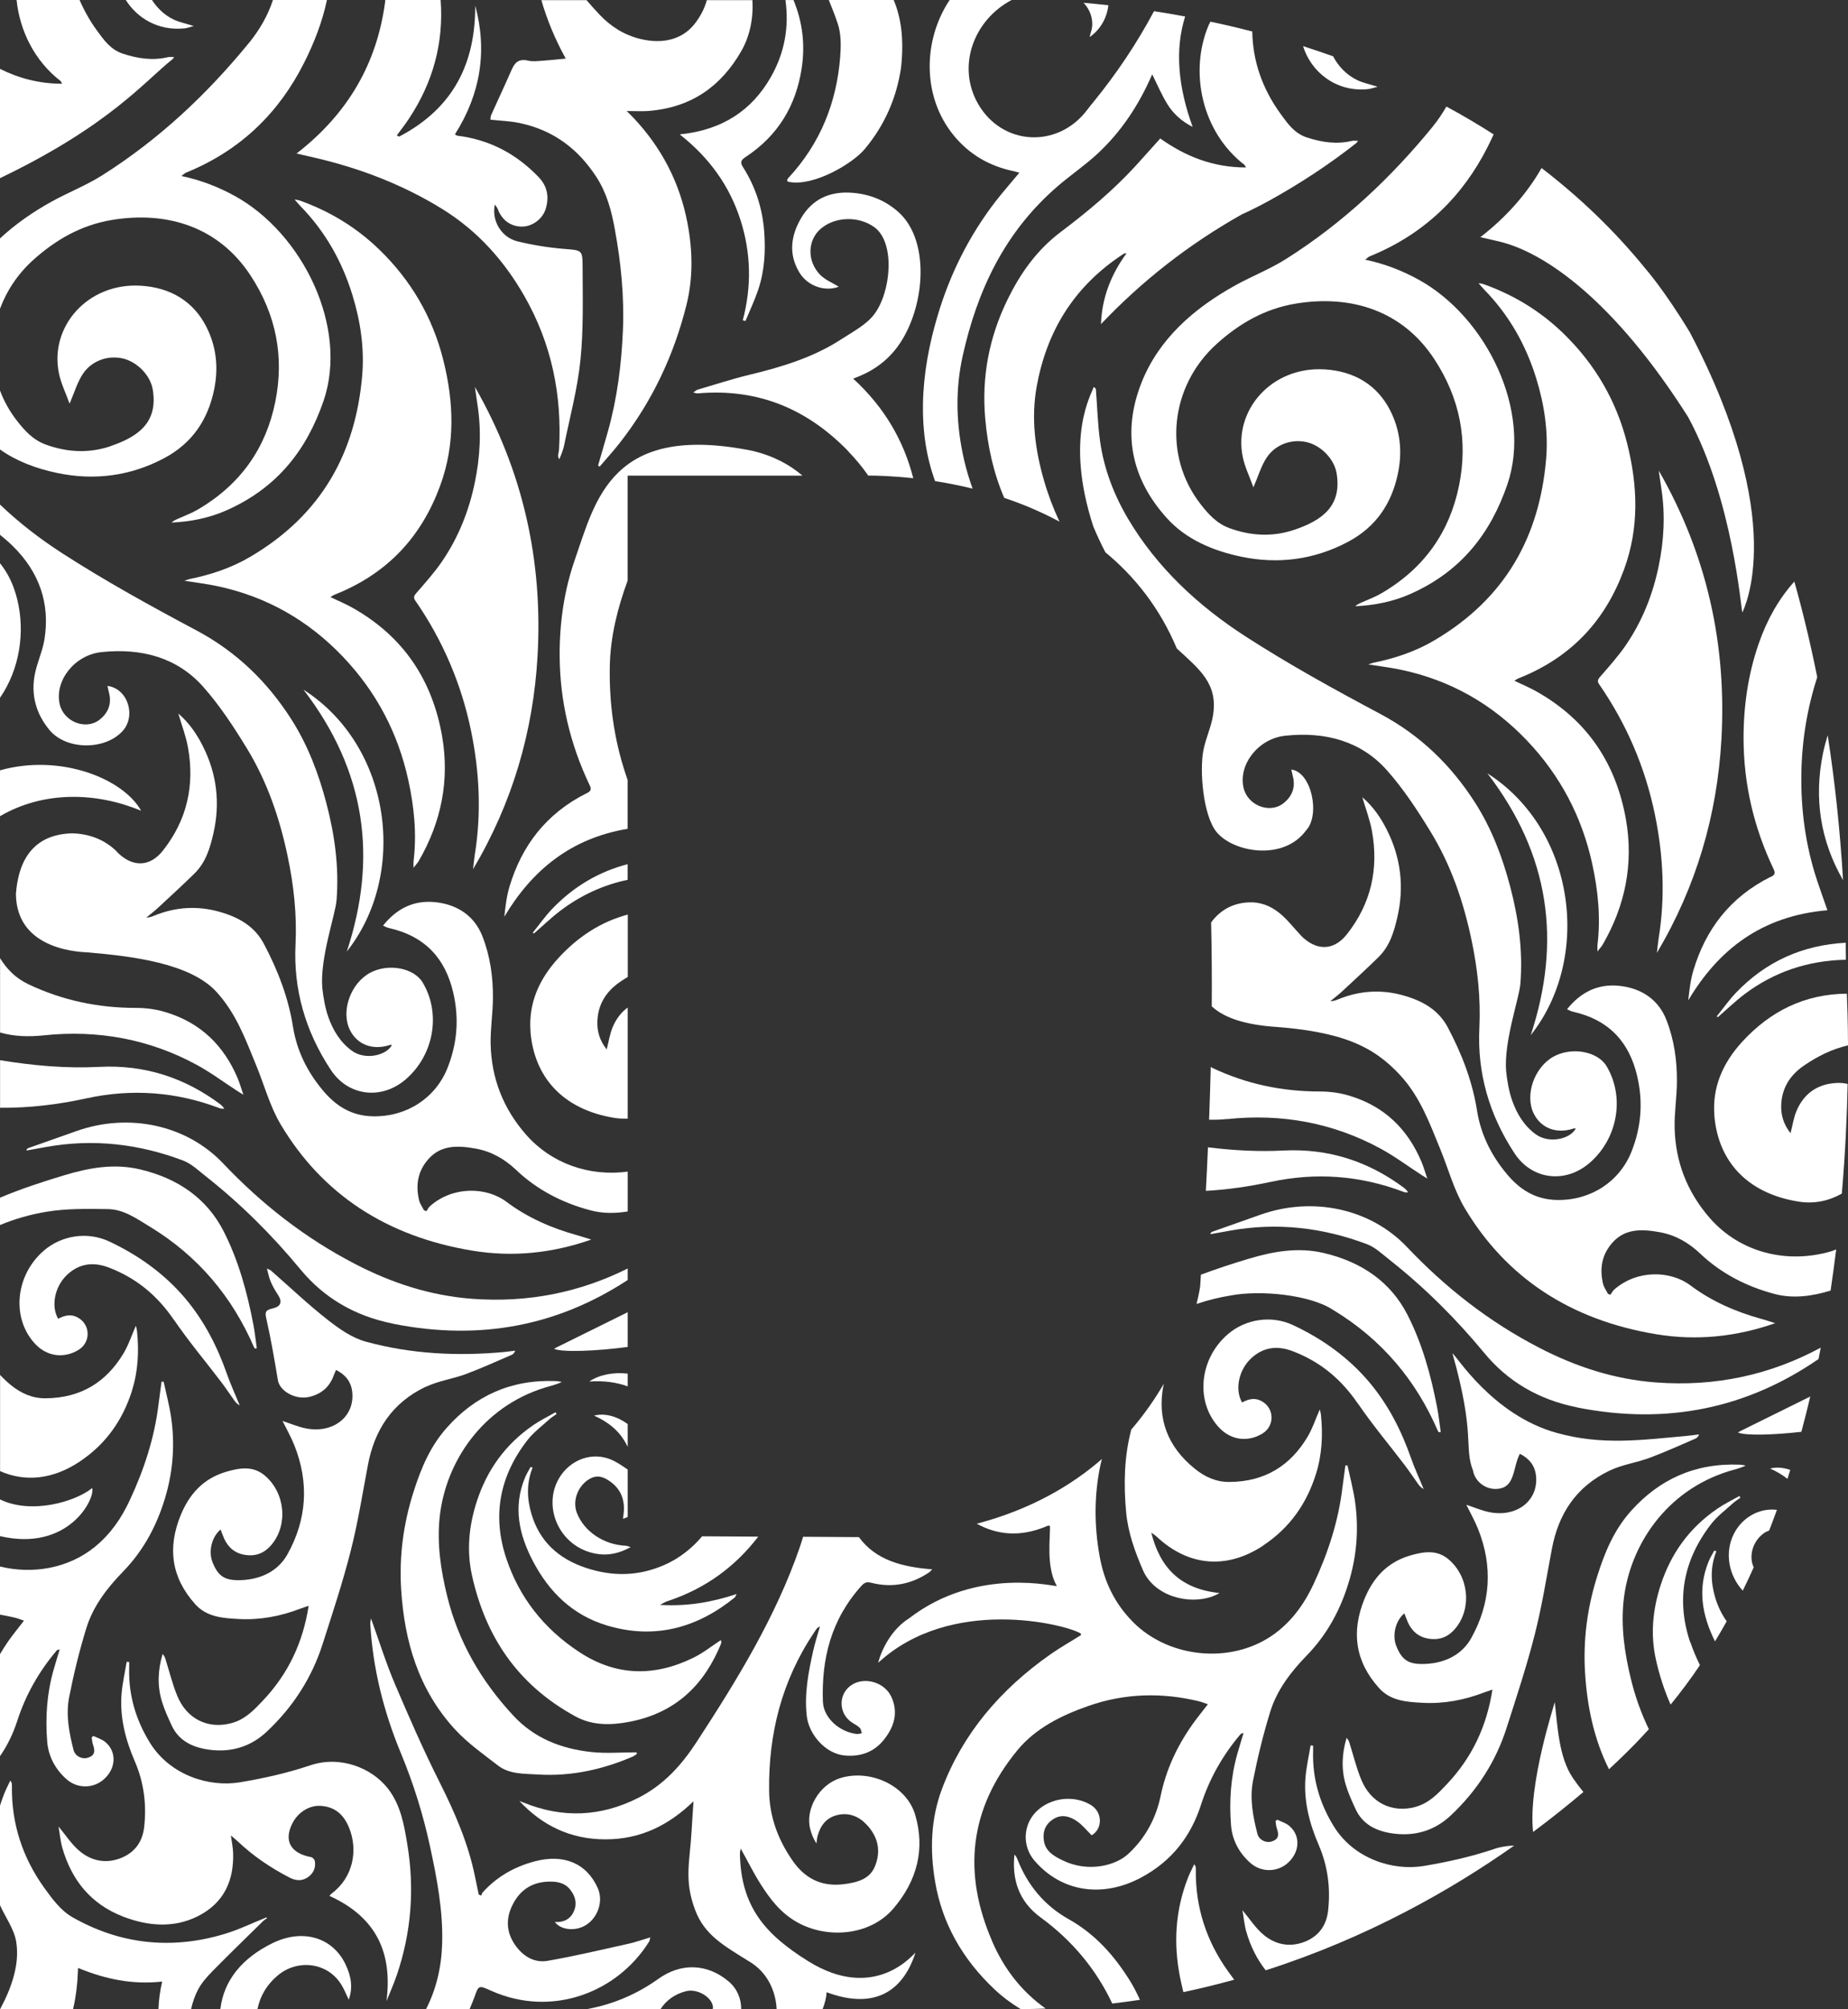 <?xml version="1.0" encoding="UTF-8"?>
<svg xmlns="http://www.w3.org/2000/svg" id="D" viewBox="0 0 257.63 280">
  <rect x="0" y="0" width="257.63" height="280" fill="#333333" stroke="none"/>
  <defs>
    <style>.cls-1{fill:#fff;stroke-width:0px;}</style>
  </defs>
  <path class="cls-1" d="M15.4,62.19c-3,1.01-6.03.86-9.02-.23-1.8-.66-2.95-1.96-4-3.3-1.03-1.32-1.82-2.74-2.38-4.23v8.21c2.28,1.63,5.02,2.66,7.93,3.27,5.24,1.11,10.27.42,14.91-2.03,4.01-2.11,6.14-5.44,7-9.52.64-3.05.35-6.01-1.07-8.81-1.78-3.51-4.95-5.48-9.15-5.73-7.44-.44-12.76,5.76-11.4,12.23.29,1.41.96,2.75,1.48,4.21.69-1.59,1.08-3.01,1.88-4.19,1.25-1.84,3.5-2.58,5.54-2.11,2.04.47,3.86,2.38,4.18,4.36.73,4.47-1.9,6.51-5.91,7.86Z"></path>
  <path class="cls-1" d="M34.68,6.01c-5.79,7.08-12.43,13.36-20.41,18.41-2.19,1.39-4.69,2.37-6.99,3.63-2.71,1.49-5.16,3.21-7.28,5.18v9.8c.93-2.51,2.47-4.84,4.6-6.77,3.12-2.81,6.66-4.89,11.03-5.61,7.75-1.27,14.88,1.01,19.29,7.73,3.6,5.48,4.72,11.37,3.46,17.61-1.29,6.39-4.78,11.54-10.9,15.08-.87.5-1.84.85-2.77,1.27-.28.13-.56.26-.8.49,2.69-.12,5.25-.64,7.66-1.7,7.14-3.16,11.21-8.5,13.53-15.24,3.52-10.26-2.9-23.37-12.37-28.58-2.26-1.24-4.65-2.19-7.44-2.78.3-.22.46-.4.67-.48,7.68-3.13,12.96-8.42,16.41-15.25,1.44-2.84,2.57-5.78,3.21-8.8h-7.53c-.68,2.08-1.79,4.08-3.36,6.01Z"></path>
  <path class="cls-1" d="M25.62,3.97c.42-.04.82-.19,1.39-.34-1.1-.35-2.05-.54-2.87-.94-1.24-.61-2.23-1.57-2.96-2.7h-3.65c1.6,2.55,4.53,4.31,8.08,3.97Z"></path>
  <path class="cls-1" d="M6.58,242.73c.16,1.99,1.08,3.82,2.71,5.25,1.54,1.36,3.82,1.3,5.29-.09,1.62-1.52,1.69-3.81.08-5.12-.45-.37-1.08-.56-1.63-.83-.08.06-.17.12-.25.19.06.35.07.71.19,1.04.36,1.01.16,1.53-.74,1.81-.8.25-1.76-.22-1.98-1.09-.62-2.42-1.09-4.9-.61-7.36.64-3.25,1.43-6.49,2.41-9.66.92-2.96,2.82-5.49,5.06-7.79,3.06-3.14,4.93-6.82,6.06-10.85.97-3.48,1.2-6.99.71-10.53-.24-1.73-.7-3.43-1.07-5.14-.1,0-.19,0-.29.01-.14,1.05-.29,2.09-.42,3.14-.56,4.66-2.01,9.1-4.03,13.42-1.15,2.46-2.64,4.65-4.84,6.45-3.73,3.04-8.74,3.85-13.24,2.74v6.71c.69.12,1.38.26,2.08.42.39.09.76.25,1.27.42-.76.99-1.5,1.89-2.16,2.82-.43.61-.81,1.23-1.19,1.86v14.22c1.03-1.48,1.82-3.11,2.4-4.89,1.15-3.58,2.98-6.85,5.48-9.81.08-.09.18-.16.45-.18-.29.96-.59,1.91-.86,2.87-.93,3.28-1.15,6.63-.88,9.98Z"></path>
  <path class="cls-1" d="M16.33,118.73c-1.61-1.63-3.76-2.53-6.28-2.59-6.11.16-7.56,4.75-7.83,8.46.08,8.06,9.44,8.08,10.1,8.14,5.89.52,14.11,1.44,17.83,5.47,2.79,3.03,4.1,6.7,5.58,10.3,1.13,2.75,1.89,5.67,3.41,8.22,5.77,9.67,14.71,15.59,26.69,17.57,5.61.93,11.14.37,16.59-1.54-.65-.2-1.29-.42-1.94-.6-3.61-.99-6.98-2.49-9.87-4.66-2.77-2.09-7.47-2.23-10.66.6-.21.19-.33.47-.5.7-.12-.04-.23-.08-.35-.13-.23-.47-.56-.91-.68-1.4-.48-2.05-.22-3.98,1.27-5.69,1.79-2.06,4.2-1.94,6.63-1.5,2.23.4,4.07,1.49,5.64,2.98,2.88,2.74,6.43,4.59,10.38,5.63,1.72.45,3.45.43,5.17.15v-5.55c-5.39.71-10.64-1.13-14.18-5.16-3.23-3.69-4.82-7.92-4.93-12.59-.05-2.15.31-4.31.32-6.47.02-2.93-.39-5.84-1.47-8.59-1.06-2.72-3.34-4.39-6.51-4.74-3.08-.34-5.47.92-7.34,3.26.32.14.54.28.79.33,5.2,1.17,7.9,4.37,8.98,8.95.85,3.59.59,7.08-.77,10.53-1.66,4.2-5.67,6.84-10.35,6.77-3.08-.04-5.26-1.48-7.03-3.6-2.21-2.64-3.64-5.55-4.17-8.86-.64-4.05-2.1-7.87-4.06-11.57-1.3-2.46-3.5-3.71-6.18-4.47-3.1-.88-6.14-.68-9.1.53-.33.14-.67.26-1.11.27.54-.45,1.11-.88,1.62-1.35,1.71-1.59,3.44-3.17,5.1-4.8,1.58-1.55,2.16-3.55,2.62-5.54.97-4.19.52-8.28-1.46-12.2-.84-1.67-1.89-3.23-3.42-4.54.48,1.64,1.07,3.17,1.35,4.75.93,5.19-.09,10.04-3.51,14.36-1.84,2.32-4.27,2.33-6.4.17Z"></path>
  <path class="cls-1" d="M115.2,277.64c6.11,2.3,10.49.47,12.42-5.48-.15-.03-5.53,7.05-14.98,1.15-5.92-3.7-9.34-7.52-9.49-14.94,0-.24.07-.47.11-.74.96,1.72,1.8,3.43,2.83,5.04,1.28,2.01,2.71,3.9,4.97,5.19,4.18,2.4,10.21,1.96,13.48-1.86,3.35-3.91,4.45-8.35,3.04-13.09-1.22-4.11-6.35-6.42-10.52-5.07-2.86.93-4.82,4.28-4.11,7.06.18.69.43,1.36.87,2.02.05-.35.07-.7.16-1.04.38-1.38,1.14-2.53,2.75-2.92,1.64-.39,3.02.21,4.07,1.32,1.64,1.73,2.05,3.73,1.16,5.87-.76,1.82-2.61,2.24-4.44,2.46-3.11.36-5.36-.9-7.01-3.27-2.1-3.01-3.26-6.26-3.29-9.83-.08-7.86,1.75-15.27,6.31-22.05.13-.19.25-.38.39-.55.05-.07.16-.1.39-.23-.34,1.2-.69,2.26-.93,3.34-.68,3.01-1.26,6.06-.91,9.13.29,2.58,2.6,5.25,5.26,5.51,2.32.22,4.16-.53,5.49-2.19,1.46-1.82,2.05-3.83,1.03-6.01-.92-1.95-3.54-2.77-5.36-1.73-2.09,1.19-2.09,4.15,0,5.41.34.21.71.4.98.68.18.18.19.49.28.74-.25.04-.52.14-.76.1-2.41-.31-4.59-2.26-4.67-4.51-.21-5.91,1.12-11.44,5.39-16.15.4-.44.72-.57,1.39-.4,2.93.74,5.6.17,8.03-1.46.13-.08.22-.21.43-.42-4.14-.33-7.84-1.24-10.22-4.49l-7.78-.05c-.15.48-.29.97-.46,1.45-3.34,9.7-8.75,18.52-14.43,27.22-2.07,3.16-4.53,5.92-8.11,7.73-5.21,2.63-10.56,2.86-16.01.63-.18-.07-.37-.14-.55-.21,3.16,3.38,7.07,5.35,12.02,5.35,4.93,0,8.84-2,12.26-5.3-.1,1.51-.19,2.78-.26,4.05-.25,4.46-1.09,6.91.5,11.12,1.32,3.49,4.01,4.96,7.48,7.12,2.66,1.55,3.75,4.26,3.87,6.66h6.41c.31-.78.52-1.58.56-2.36Z"></path>
  <path class="cls-1" d="M87.51,187.72v-4.84c-3.3,1.63-6.61,3.26-9.91,4.9-.11.06-.22.12-.36.2,1.11.53,6.06.31,10.27-.26Z"></path>
  <path class="cls-1" d="M73.95,143.73c.49,6.3,4.43,10.89,11.7,12.07.64.1,1.26.12,1.86.1v-15.48c-.91.66-1.6,1.57-2.08,2.69-.41.96-.56,2.02-.85,3.15-1-1.25-1.36-2.59-1.3-3.95.09-2.23,1.12-4.06,3.14-5.45.36-.25.73-.48,1.1-.71v-8.69c-3.74,1-6.95,3.09-9.68,6.07-2.71,2.96-4.18,6.34-3.88,10.21Z"></path>
  <path class="cls-1" d="M78.89,8.16c-1.22.12-2.27.24-3.31.31-.65.04-1.35.13-1.96-.02-1.33-.31-1.87.3-2.29,1.27-.93,2.12-1.91,4.21-2.86,6.32-.09.19-.07.42-.1.64,1.39.15,2.74.19,4.03.46,4.84,1,8.26,3.71,10.74,7.52,1.46,2.25,2.11,4.74,2.57,7.27.86,4.68,1.33,9.39,1.13,14.13-.2,4.73-.79,9.42-2.08,14.03-.45,1.6-.92,3.19-1.38,4.78l.21.17c.96-1.13,1.97-2.23,2.87-3.39,4.52-5.8,7.5-12.21,9.23-19.11.96-3.84.88-7.68.13-11.56-1.06-5.46-3.51-10.3-7.47-14.52-.3-.32-.62-.62-.99-.99,1.08,0,2.03.06,2.97,0,6.12-.46,10.22-3.51,12.99-8.31,1.22-2.11,1.72-4.6,1.58-7.14h-6.36c-.33,1.19-.91,2.32-1.76,3.38-1.68,2.08-4.35,2.77-7.42,2.05-2.33-.55-4.18-1.74-5.74-3.37-.64-.67-1.25-1.36-1.85-2.06h-6.3c.8,2.76,1.92,5.48,3.41,8.16Z"></path>
  <path class="cls-1" d="M0,70.31v4.22c.59.49,1.18.98,1.72,1.51,3.79,3.7,5.27,8.09,4.48,13.06-.26,1.62-1,3.18-1.33,4.8-.58,2.84.1,5.51,2.01,7.82,2.32,2.82,7.69,2.88,10.18.2,1.98-2.13.75-5.98-2.08-6.32.08.36.15.68.23,1,.37,1.48-.11,2.76-1.35,3.72-1.93,1.49-5,.25-5.54-2.19-.73-3.26,2.07-6.83,5.78-7.24,5.63-.61,10.61.76,14.21,4.81,2.32,2.61,4.24,5.55,6.04,8.49,2.91,4.73,4.65,9.88,5.76,15.19.85,4.03,1.29,8.11,1.09,12.24-.31,6.26,1.36,12.09,4.91,17.48,2.41,3.66,7.04,4.26,10.45,1.33,3.93-3.38,4.95-9.17,2.37-13.49-1.23-2.06-4.81-2.72-7.34-1.36-2.71,1.46-4.09,5.34-2.82,7.95,1.01,2.06,3.18,2.89,5.57,2.11.08-.03.19,0,.3,0-.79,1.49-3.76,2.15-5.6.79-1.64-1.2-2.6-2.85-3.24-4.61-.47-1.28-.74-2.91-.87-4.16-.34-4.16,1.83-10.16,1.99-12.22.36-4.57-.25-9.05-1.42-13.5-1.09-4.13-2.58-8.11-4.94-11.78-3.27-5.08-7.5-9.28-13.19-12.31-6.37-3.39-12.71-6.88-18.72-10.76-3.13-2.02-6.03-4.27-8.64-6.76Z"></path>
  <path class="cls-1" d="M34.84,77.63c-2.54,1.49-5.36,2.45-8.31,3.05-.22.04-.42.13-.83.26,1.64.26,3.06.43,4.45.72,7.09,1.47,12.88,4.88,17.61,9.82,4.76,4.98,7.73,10.75,9.15,17.19.83,3.77,1.21,7.56.74,11.4-.02.18,0,.37,0,.87.35-.46.58-.68.73-.95,3.19-5.5,4.32-11.36,3.24-17.47-1.35-7.57-5.22-13.79-12.63-17.9-.91-.5-1.88-.91-2.92-1.4.23-.14.4-.28.6-.35,7.52-2.98,12.15-8.24,14.69-15.17,2.14-5.83,1.91-11.7.42-17.6-1.48-5.85-4.43-11.01-8.98-15.39-3.13-3.01-6.81-5.27-11.06-6.78-.11-.04-.24-.05-.67-.13.37.42.55.66.76.87,3.53,3.6,5.85,7.77,7.28,12.38,1.15,3.71,1.71,7.5,1.38,11.33-.92,10.58-5.54,19.33-15.65,25.25Z"></path>
  <path class="cls-1" d="M8.43,11.29c.07.05.1.15.23.38-3.21,0-6.05-.77-8.66-2.07v15.23c15.25-7.31,20.24-13.57,24.03-16.56.07-.06.12-.14.25-.31-.34,0-.6-.05-.83,0-2.16.52-4.25.2-6.3-.47-1.75-.57-2.68-1.93-3.63-3.23-1.01-1.38-1.8-2.81-2.43-4.27H2.31c.45,4.33,2.52,8.51,6.12,11.29Z"></path>
  <path class="cls-1" d="M41.35,21.4c.98.23,1.76.4,2.53.58,6.38,1.48,12.37,3.8,17.81,7.17,5,3.1,8.67,7.3,11.44,12.16,3.8,6.67,5.22,13.79,4.81,21.25-.01.25-.07.5-.11.74-.03.21-.05.43.15.71.22-.61.51-1.2.64-1.83.81-3.99,1.89-7.97,2.3-12,.44-4.32.31-8.69.3-13.04,0-2.36-.13-2.25-2.67-2.46-2.15-.18-4.31-.53-6.4-1.04-2.26-.55-3.65-2.89-3.16-5.14.21.32.34.46.4.62.55,1.54,1.82,2.47,3.37,2.46,1.44,0,2.87-1.04,3.31-2.45.5-1.63.28-3.14-1.01-4.48-3.02-3.13-6.7-5.17-11.3-5.74-.06,0-.12-.06-.34-.18,3.56-5.61,4.55-11.61,2.83-17.95.03,7.85-2.89,14.23-10.61,18.26-.11-.06-.21-.11-.32-.17.55-.75,1.13-1.49,1.65-2.27,3.42-5.13,4.9-10.67,4.46-16.61h-7.72c-.02.16-.02.33-.05.49-1.15,8.29-5.06,15.29-12.31,20.91Z"></path>
  <path class="cls-1" d="M59.39,193.27c1.72-.82,3.74-1.09,5.56-1.77,2.17-.81,4.27-1.77,6.39-2.68.2-.09.36-.26.49-.58-.51.06-1.03.14-1.54.19-6.54.6-13.02.28-19.31-1.45-1.93-.53-3.72-1.8-5.29-3.03-2.66-2.08-5.1-4.4-7.63-6.62-.22-.19-.41-.4-.85-.52.17.6.28,1.22.52,1.79.27.64.62,1.25,1.01,1.84.64.97.47,1.64-.75,1.92-.98.23-1.07.5-.87,1.39.65,2.85,1.14,5.72,1.62,8.6.25,1.54,2.47,2.79,4.39,2.33,1.75-.41,2.85-1.46,3.4-3,.08-.23.19-.45.32-.75,1.36.68,2.08,1.68,2.24,2.94.46,3.51-2.6,5.97-6.47,5.2-1.11-.22-2.17-.69-3.23-1.03.54,1.09,1.18,2.22,1.65,3.4,2.06,5.18,1.76,10.3-.97,15.19-1.25,2.24-3.56,3.47-6.41,3.59-2.3.1-3.24-.51-4.03-2.49-.6-1.5-.12-3.53,1.12-4.56.18.45.32.87.51,1.29.56,1.2,1.49,2.04,2.94,2.25,1.55.23,2.74-.31,3.68-1.45,2.31-2.8,1.86-7.23-.97-9.62-1.63-1.38-3.49-1.06-5.28-.55-3.36.96-5.29,3.24-6.47,6.15-1.79,4.46-1.32,8.57,2.05,12.33,1.62,1.81,3.85,1.95,6.09,2.07,2.98.16,5.84-.39,8.59-1.45.31-.12.63-.21,1.14-.39-.79,5.09-2.82,9.45-6.38,13.21-1.24,1.31-2.47,2.64-4.41,3.15-3.26.86-6.22-.59-7.54-3.84-.68-1.66-1.1-3.41-1.64-5.12-.08-.24-.19-.47-.39-.68-.66,2.2-.76,4.4-.11,6.57.35,1.17.87,2.3,1.39,3.42.97,2.08,2.88,3.04,5.24,3.35,3.13.41,5.82-.47,8-2.52,3.71-3.48,6.31-7.58,7.79-12.22,1.38-4.31,2.81-8.62,3.92-13,1.01-3.95,1.64-7.99,2.4-11.99.9-4.72,3.27-8.59,8.07-10.87Z"></path>
  <path class="cls-1" d="M26.64,280c.21-.91.5-1.82.96-2.69.49-.94,1.25-1.8,2.02-2.59,2.32-2.36,4.71-4.67,7.07-6.99.16-.16.37-.27.56-.41l-.15-.08c-1.91.77-3.77,1.68-5.75,2.28-7.47,2.26-14.65,1.45-21.27-2.33-1.61-.92-2.82-2.57-3.9-4.07-3.07-4.27-4.58-9-4.52-14.12,0-.16,0-.31-.02-.47,0-.06-.06-.11-.2-.38-.33.7-.62,1.25-.85,1.83-.22.56-.42,1.13-.6,1.7v13.82c.75,1.69,1.96,3.31,2.26,5.07.53,3.1-.6,6.41-2.23,9.44h10.17c.38-1.65.6-3.34.66-5.07,0-.15.02-.3.04-.67,3.74,1.55,7.55,2.36,11.72,1.9-.31,1.31-.47,2.59-.52,3.84h4.53Z"></path>
  <path class="cls-1" d="M35.9,279.98c.38-1.83,1.31-3.41,2.84-4.68,2.78-2.31,6.86-1.78,8.77,1.18.43.66.71,1.4,1.11,2.21.63-1.75.29-3.36-.44-4.9-1.79-3.77-5.95-5.05-10.2-2.97-4.15,2.04-6.76,5.09-7.26,9.17h5.16s0-.02,0-.02Z"></path>
  <path class="cls-1" d="M65.47,280c.23-.55.47-1.09.67-1.66.59-1.65.56-1.69,2.31-.9,8.5,3.81,17.64.24,22.05-6.85.08-.12.08-.28.15-.58-1.1.33-2.05.67-3.03.89-3.76.83-7.5,1.73-11.29,2.38-1.78.31-3.28-.58-4.32-1.94-1.46-1.9-1.56-3.94-.5-5.97.93-1.8,2.47-3.01,4.8-3.12,1.21-.06,2.36.09,3.15,1.07.74.92,1.02,1.92.57,3-.45,1.08-1.35,1.62-2.67,1.55.74,1.04,2.57,1.3,3.99.61,1.91-.93,2.84-3.41,1.99-5.32-1.54-3.48-4.75-4.82-8.81-3.74-2.91.77-5.32,2.2-7.24,4.32-.11.12-.13.3-.19.45-.12-.05-.24-.1-.36-.15-.17-.83-.35-1.67-.52-2.5-.93-4.58-2.78-8.86-4.9-13.08-2.27-4.51-4.29-9.12-6.26-13.75-1.25-2.93-2.19-5.97-3.34-9.15-.05.36-.11.57-.1.77.36,6.2,1.85,12.18,4.26,17.99,1.75,4.22,3.1,8.54,4.06,12.97.97,4.49,1.84,9.02,1.7,13.6-.1,3.33-.84,6.39-2.25,9.13h6.1Z"></path>
  <path class="cls-1" d="M54.03,249.21c-2.23-2.82-6.59-4.59-10.8-3.17-3.15,1.06-6.48,1.81-9.8,2.36-4.35.72-9.75-1.03-12.52-5.5-2.03-3.28-3.01-6.76-2.9-10.5,0-.26,0-.52,0-.77-.12,0-.23-.02-.35-.03-.25,1.52-.6,3.03-.72,4.56-.24,3.24.56,6.33,1.86,9.33,1.27,2.94,1.65,6.02,1.3,9.14-.22,1.98-1.25,3.59-3.39,4.38-2.08.77-4.03.29-5.58-1-1.15-.95-1.96-2.24-2.97-3.45.18,1,.26,2.07.56,3.08,1.27,4.3,3.85,7.71,8.48,9.49,3.39,1.3,6.98,1.62,10.32-.04,3.79-1.88,5.1-5.1,4.98-8.87-.02-.71-.18-1.41-.31-2.41.44.38.74.62,1.01.87,2.09,1.98,4.49,3.61,7.11,4.97.84.44,1.69.57,2.53.03.87-.56,1.2-1.36,1.05-2.3-.03-.21-.3-.51-.51-.55-2.86-.54-3.84-2.26-2.64-4.67.77-1.56,2.34-2.56,3.93-2.48,2.12.12,3.29,1.34,3.97,2.99,1.33,3.2.58,7.02-2.42,9.24-.1.07-.17.18-.29.32,6.76,3.07,8.77,8.18,7.95,14.67.48-1.21,1.02-2.41,1.44-3.64,2.04-5.99,2.49-12.11,1.45-18.29-.45-2.71-.91-5.44-2.75-7.78Z"></path>
  <path class="cls-1" d="M81.8,110.54c-5.73,2.87-9.07,7.39-10.76,12.99-.41,1.35-.57,2.75-.73,4.23,3.85-6.47,9.27-10.93,17.19-12.25v-6.79c-.12-.35-.23-.67-.3-.89-1.61-4.87-2.28-9.85-2.19-14.92.07-4.1,1.06-8.1,2.49-12v-14.62h24.37c-1.78-1.52-3.98-2.74-6.99-3.46-19.65-3.97-21.86,6.91-24.73,15.14-1.51,4.33-2.14,8.8-2.13,13.33.02,6.31,1.43,12.36,4.19,18.15.29.6.13.82-.41,1.1Z"></path>
  <path class="cls-1" d="M0,107.36v6.39c6.17-3.59,13.54-3.33,19.68-.75-2.56-4.57-11.37-7.98-19.68-5.64Z"></path>
  <path class="cls-1" d="M30.57,154.43c.18.07.37.13.71.07-.17-.19-.32-.4-.52-.56-4.91-3.68-10.49-5.58-16.93-5.25-4.65.24-9.25-.18-13.82-.93v6.63c4.07.04,8.09-.45,12.07-1.32,6.29-1.37,12.49-.91,18.49,1.36Z"></path>
  <path class="cls-1" d="M105.69,214.16l-7.8-.05c-1.44,1.7-3.22,3.09-5.21,3.97-3.59,1.59-7.2,1.68-10.94.45-4.01-1.32-6.55-3.82-7.65-7.53-.64-2.15-.7-4.31.16-6.46-.09-.03-.19-.06-.28-.09-.26.49-.57.97-.78,1.49-1.68,4.06-.85,7.94,1.14,11.7,2.18,4.13,5.39,7.43,10.28,8.9,6.73,2.02,12.64.29,17.81-3.89.09-.07.12-.21.27-.49-3.45,1.14-6.84,1.74-10.68,1.51.51-.26.74-.42,1-.5,5.5-1.81,9.58-4.96,12.7-9.01Z"></path>
  <path class="cls-1" d="M61.63,78.24c-1.07,1.56-2.36,3-3.62,4.45-.34.4-.38.63-.09,1.05,3.85,5.57,6.4,11.62,7.74,18.07,1.19,5.76,1.47,11.56.52,17.39-.1.64-.15,1.29-.23,1.94,5.51-9.28,8.39-19.23,8.99-29.7.75-13.17-1.97-25.72-8.73-37.51.12.83.23,1.67.36,2.5.56,3.63.37,7.24-.38,10.84-.81,3.91-2.26,7.6-4.57,10.98Z"></path>
  <path class="cls-1" d="M35.54,187.95l.26-.04c-.16-1.1-.27-2.22-.48-3.31-.86-4.48-2.05-8.89-4.15-13.01-2.31-4.52-6.31-7.35-11.63-8.61-3.58-.85-7.02-.25-10.47.78-3.09.93-6.13,1.92-9.07,3.16v3.81c2.05-.85,4.23-1.48,6.56-1.86,2.76-.45,5.64-.4,8.46-.36,2.23.03,4,1.32,5.77,2.39,6.89,4.16,11.6,9.9,14.61,16.84.03.08.1.15.15.22Z"></path>
  <path class="cls-1" d="M0,78.5v18.75c2.75-3.98,3.52-9.17,2.41-13.69-.52-2.12-1.34-3.74-2.41-5.06Z"></path>
  <path class="cls-1" d="M118.28,62.93c1.03,1.07,1.95,2.18,2.76,3.35,1.01,0,3.28.04,6.28.37-1.34-5.26-4.04-9.91-8.38-13.88,2.52-.91,4.43-2.23,5.91-4.09,4.04-5.07,5.1-15.05.31-19.21-1.73-1.5-3.78-2.37-6.18-2.59-3.3-.3-5.74.89-7.28,3.49-1.46,2.47-1.8,5.07-.25,7.62,1.17,1.93,3.62,2.69,5.48,1.97-.85-.53-1.95-.97-2.65-1.72-1.78-1.89-1.68-4.69.03-6.26,1.95-1.79,5.34-1.95,7.59-.31,2.95,2.15,2.33,9.08-.06,12.18-1.1,1.43-2.97,2.4-4.6,3.46-3.85,2.5-8.26,3.84-12.79,4.93-2.43.59-4.8,1.37-7.2,2.07-.17.05-.31.2-.6.39.3.07.45.14.59.13,8.64-.77,15.49,2.34,21.05,8.09Z"></path>
  <path class="cls-1" d="M63.46,241.05c1.72,1.88,3.91,3.42,5.98,5.02,1.58,1.22,3.63,1.12,5.54,1.24,4.66.29,9.05-.7,13.24-2.5.21-.09.38-.24.57-.37-.02-.07-.04-.15-.05-.22-2.09,0-4.21.18-6.28-.04-4.3-.46-8.02-1.96-10.93-5.11-4.53-4.89-7.65-10.36-9.18-16.58-.91-3.69-1.46-7.4-1.04-11.18.84-7.49,5.84-15.19,14.65-17.92.77-.24,1.58-.4,2.37-.79-.28-.04-.57-.11-.85-.12-6.29-.25-11.24,2.09-15.14,6.44-2.38,2.65-3.67,5.79-4.69,9.01-1.42,4.45-2.02,9.01-1.72,13.65.46,7.14,2.38,13.87,7.53,19.48Z"></path>
  <path class="cls-1" d="M18.38,193.86c.88-2.75,1.01-5.54.72-8.37-.02-.21-.09-.41-.16-.72-.6,1.37-1.03,2.7-1.74,3.88-2.34,3.87-5.81,6.2-10.87,6.23-1.89.01-3.44-.74-4.77-1.81-.58-.46-1.08-.95-1.55-1.45v13.41c3.52,1.55,7.37,1.15,11.07-1.31,3.73-2.48,6.03-5.85,7.31-9.86Z"></path>
  <path class="cls-1" d="M12.85,207.39c-2.37,1.92-8.5,3.71-12.85,1.58v5.12c9.53,2.22,13.3-5.19,12.85-6.7Z"></path>
  <path class="cls-1" d="M100.52,229.02c.03-.09.04-.19.03-.28,0-.06-.05-.11-.07-.15-1.25.81-2.42,1.76-3.76,2.42-5.47,2.7-10.82,2.62-15.97-.77-5.02-3.3-8.37-7.68-10.16-13.02-1.98-5.91-.99-11.45,2.94-16.51.82-1.06,1.97-1.92,2.99-2.85.33-.3.72-.54,1.08-.8-.05-.08-.11-.15-.16-.23-1.03.58-2.11,1.11-3.07,1.77-3.97,2.71-6.49,6.33-7.89,10.62-1.12,3.43-1.45,6.92-.67,10.4,1.85,8.29,6.2,15.12,14.42,19.6,2.37,1.29,4.94,1.23,7.45.76,6.71-1.27,10.6-5.37,12.87-10.97Z"></path>
  <path class="cls-1" d="M54.8,184.49c12.3,2.45,23.12.18,32.71-6.1v-1.6c-6.65,3.32-13.88,4.81-21.72,4.22-5.81-.44-11.16-2.2-16.21-4.81-7.11-3.67-13.16-8.45-18.48-14.06-5.11-5.39-13.18-7.09-20.48-4.49-2.21.79-4.43,1.56-6.65,2.35-.12.04-.23.11-.29.35.91-.16,1.82-.33,2.72-.49,6.58-1.19,12.95-.44,19.09,1.87,1.2.45,2.18,1.41,3.2,2.21,4.92,3.88,9.27,8.23,13.18,12.96,3.26,3.95,7.55,6.51,12.93,7.58Z"></path>
  <path class="cls-1" d="M33.94,152.61c-.33-.95-.52-1.65-.8-2.32-1.89-4.47-5.09-7.79-10.23-9.28-1.26-.37-2.64-.54-3.97-.54-5.29,0-10.26-1.06-14.95-3.28-1.81-.85-3.05-2.14-3.98-3.65v10.36c1.95.55,3.94.62,6.04.4,7.62-.81,14.8.53,21.4,4.12,2,1.09,3.82,2.46,5.73,3.69.16.1.33.2.77.48Z"></path>
  <path class="cls-1" d="M101.59,276.16c-3.02-2.55-6.69-2.61-9.82-.36-2.97,2.12-6.29,3.54-9.91,4.2h10.23c.74-1.16,1.96-2.1,3.59-2.5,1.52-.37,3.61.82,3.72,2.25,0,.08-.02.17-.04.25h3.97c.01-1.41-.55-2.83-1.74-3.84Z"></path>
  <path class="cls-1" d="M117.13,7.95c-.5,6.34-2.75,12.03-7.22,16.85-.08.08-.43.52.18.57,3.45.6,8.81-2.61,10.45-4.58,2.8-3.34,4.47-7.18,5.08-11.4.44-4.07-.04-7.02-1.03-9.39h-9.05c.45,1.08.88,2.18,1.25,3.3.49,1.46.46,3.12.34,4.66Z"></path>
  <path class="cls-1" d="M74.27,129.99c.06.04.12.07.17.11,1.23-1.07,2.4-2.2,3.7-3.19,2.85-2.15,5.97-3.58,9.36-4.29v-2.18c-3.96,1.03-7.49,3.07-10.51,6.22-1,1.04-1.82,2.22-2.72,3.33Z"></path>
  <path class="cls-1" d="M24.26,183.95c2.01,2.95,4.34,5.72,6.51,8.57.67.87,1.27,1.79,1.91,2.68.18.25.38.49.74.66-.59-1.44-1.25-2.85-1.76-4.31-1.35-3.84-3.16-7.44-5.89-10.66-2.86-3.36-6.42-5.93-10.55-7.87-3.01-1.41-6.62-.87-9.11,1.28-4.01,3.46-4.55,9.48-1.17,13.04,1.64,1.73,4.02,2.03,6.04.77,1.65-1.03,1.65-3.38,0-4.41-.95-.6-1.88-.44-2.87.1-1.03-1.77-.48-4.46,1.18-6.07,1.68-1.62,3.66-1.93,5.92-1.06,3.93,1.51,6.8,4,9.04,7.29Z"></path>
  <path class="cls-1" d="M103.24,30.68c1.47,4.63,1.55,9.27.31,13.96.13.03.25.06.38.09.6-1.46,1.28-2.89,1.78-4.37.89-2.67,1.04-5.41.82-8.18-.25-3.17-1.21-6.15-2.95-8.89-.43-.68-.29-.97.37-1.41,4.58-3.02,6.99-7.2,7.79-12.22.54-3.38.15-6.59-1.12-9.65h-1.12c.51,3.69-.07,7.29-2.05,10.75-2.6,4.56-6.69,7.37-12.69,7.97,4.24,3.34,6.99,7.29,8.48,11.96Z"></path>
  <path class="cls-1" d="M82.81,197.29c1.84.82,3.25,1.92,4.19,3.43.19.3.35.61.51.92v-3.17c-1.46-1.06-3.18-1.58-4.7-1.17Z"></path>
  <path class="cls-1" d="M83.02,216.53c1.69.32,3.24,0,4.9-.91-.38-.11-.51-.18-.66-.19-3.06-.13-5.81-1.96-6.83-4.56-.62-1.58.02-3.53,1.47-4.57.86-.61,1.71-.7,2.67-.14,1.78,1.03,2.49,2.52,2.41,4.38-.02.37-.09.74-.13,1.13.23-.06.45-.15.66-.26v-6.6c-.87-.59-1.73-1.2-2.7-1.53-2.79-.94-5.76.47-7.09,3.14-1.98,3.97.44,9.2,5.3,10.11Z"></path>
  <path class="cls-1" d="M42.31,96.12c8.72,11.36,10.34,23.45,6.04,36.49,8.48-10.67,6.35-28.55-6.04-36.49Z"></path>
  <path class="cls-1" d="M82.15,192.54c2.01-.14,3.78.1,5.36.68v-1.78c-2.04-.23-4.01.17-5.36,1.1Z"></path>
  <path class="cls-1" d="M190.66,12.43c.42-.04.82-.19,1.39-.34-1.1-.35-2.05-.54-2.87-.94-1.46-.71-2.6-1.9-3.33-3.3-1.41-.5-2.81-.98-4.19-1.42,1.1,3.58,4.57,6.42,9,6Z"></path>
  <path class="cls-1" d="M199.72,17.67c-5.79,7.08-12.43,13.36-20.41,18.41-2.19,1.39-4.69,2.37-6.99,3.63-5.94,3.27-10.76,7.56-13.16,13.56-2.72,6.83-1.59,13.32,3.54,18.97,2.61,2.88,6.28,4.49,10.27,5.33,5.24,1.11,10.27.42,14.91-2.03,4.01-2.11,6.14-5.44,7-9.52.64-3.05.35-6.01-1.07-8.81-1.78-3.51-4.95-5.48-9.15-5.73-7.44-.44-12.76,5.76-11.4,12.23.29,1.41.96,2.75,1.48,4.21.69-1.59,1.08-3.01,1.88-4.19,1.25-1.84,3.5-2.58,5.54-2.11,2.04.47,3.86,2.38,4.18,4.36.73,4.47-1.9,6.51-5.91,7.86-3,1.01-6.03.86-9.02-.23-1.8-.66-2.95-1.96-4-3.3-5.34-6.82-4.32-16.5,2.22-22.39,3.12-2.81,6.66-4.89,11.03-5.61,7.75-1.27,14.88,1.01,19.29,7.73,3.6,5.48,4.72,11.37,3.46,17.61-1.29,6.39-4.78,11.54-10.9,15.08-.87.5-1.84.85-2.77,1.27-.28.13-.56.26-.8.49,2.69-.12,5.25-.64,7.66-1.7,7.14-3.16,11.21-8.5,13.53-15.24,3.52-10.26-2.9-23.37-12.37-28.58-2.26-1.24-4.65-2.19-7.44-2.78.3-.22.46-.4.67-.48,7.68-3.13,12.96-8.42,16.41-15.25.29-.57.56-1.15.83-1.73-2.18-1.39-4.37-2.69-6.59-3.88-.55.96-1.17,1.9-1.93,2.82Z"></path>
  <path class="cls-1" d="M138.34,270.6c-4.13-9.48-3.29-18.46,3.53-26.71,2.48-3,6.06-4.81,9.88-6.14,5.04-1.76,10.18-1.9,15.37-.65.39.09.76.25,1.27.42-.76.99-1.5,1.89-2.16,2.82-2.16,3.06-3.67,6.33-4.42,9.93-.63,3.06-2.08,5.85-4.51,8.1-1.77,1.65-5.59,2.62-9.09.94-1.28-.61-2.46-1.29-2.68-2.76-.19-1.26.18-2.31,1.34-3.04,1.15-.72,2.31-.35,3.27.31.77.53,1.36,1.29,2.05,1.96,1.54-.88,1.54-3.2-.08-4.2-2.33-1.44-5.58-1.08-7.57.83-1.93,1.85-2.07,4.87-.33,6.9,3.75,4.37,9.47,5.26,14.9,2.35,4.34-2.33,6.93-5.82,8.32-10.12,1.15-3.58,2.98-6.85,5.48-9.81.08-.09.18-.16.45-.18-.29.96-.59,1.91-.86,2.87-.93,3.28-1.15,6.63-.88,9.98.16,1.99,1.08,3.82,2.71,5.25,1.54,1.36,3.82,1.3,5.29-.09,1.62-1.52,1.69-3.81.08-5.12-.45-.37-1.08-.56-1.63-.83-.08.06-.17.12-.25.19.06.35.07.71.19,1.04.36,1.01.16,1.53-.74,1.81-.8.25-1.76-.22-1.98-1.09-.62-2.42-1.09-4.9-.61-7.36.64-3.25,1.43-6.49,2.41-9.66.92-2.96,2.82-5.49,5.06-7.79,3.06-3.14,4.93-6.82,6.06-10.85.97-3.48,1.2-6.99.71-10.53-.24-1.73-.7-3.43-1.07-5.14-.1,0-.19,0-.29.01-.14,1.05-.29,2.09-.42,3.14-.56,4.66-2.01,9.1-4.03,13.42-1.15,2.46-2.64,4.65-4.84,6.45-5.95,4.86-15.19,4.01-20.33-1.2-2.59-2.62-4.02-5.69-4.64-9.15-.77-4.29-.78-8.56.13-12.81.05-.25.13-.5.19-.75-4.34,3.78-10.03,7.06-17.45,9.02,2.93,1.61,6.08,1.82,9.47.46.16-.06.31-.14.47-.19.06-.02.13.02.26.03.09,1.38-.6,5.7.96,8.37.15.25-10.98-2.88-20.56,4.49-3.18,1.98-4.29,5.83-4.33,6.21,10.13-9.34,26.04-5.38,28.21-4.08.02.07.04.15.07.22-1.43.9-2.92,1.74-4.29,2.7-7.03,4.93-12.24,11.11-15.11,18.75-1.57,4.18-1.7,8.53-.96,12.91.98,5.82,3.81,10.81,8.28,15.02,1.13,1.06,2.36,1.98,3.66,2.76,1.17,0,2.32-.04,3.47-.08-3.44-2.44-5.83-5.63-7.44-9.33Z"></path>
  <path class="cls-1" d="M181.38,130.39c-1.61-1.63-3.31-4.47-6.76-4.63-2.71-.06-4.56,1.14-5.78,2.8.08,3.4.12,7.3.09,11.69,1.45,1.35,3.91,2.42,8.2,2.81,10.02.68,14.36,2.77,18.08,6.8,2.79,3.03,4.1,6.7,5.58,10.3,1.13,2.75,1.89,5.67,3.41,8.22,5.77,9.67,14.71,15.59,26.69,17.57,5.61.93,11.14.37,16.59-1.54-.65-.2-1.29-.42-1.94-.6-3.61-.99-6.98-2.49-9.87-4.66-2.77-2.09-7.47-2.23-10.66.6-.21.19-.33.47-.5.7-.12-.04-.23-.08-.35-.13-.23-.47-.56-.91-.68-1.4-.48-2.05-.22-3.98,1.27-5.69,1.79-2.06,4.2-1.94,6.63-1.5,2.23.4,4.07,1.49,5.64,2.98,2.88,2.74,6.43,4.59,10.38,5.63,2.61.69,5.26.3,7.8-.47.29-1.94.55-3.86.78-5.74-.22.08-.43.18-.65.25-6.31,1.86-12.8.12-16.94-4.59-3.23-3.69-4.82-7.92-4.93-12.59-.05-2.15.31-4.31.32-6.47.02-2.93-.39-5.84-1.47-8.59-1.06-2.72-3.34-4.39-6.51-4.74-3.08-.34-5.47.92-7.34,3.26.32.14.54.28.79.33,5.2,1.17,7.9,4.37,8.98,8.95.85,3.59.59,7.08-.77,10.53-1.66,4.2-5.67,6.84-10.35,6.77-3.08-.04-5.26-1.48-7.03-3.6-2.21-2.64-3.64-5.55-4.17-8.86-.64-4.05-2.1-7.87-4.06-11.57-1.3-2.46-3.5-3.71-6.18-4.47-3.1-.88-6.14-.68-9.1.53-.33.14-.67.26-1.11.27.54-.45,1.11-.88,1.62-1.35,1.71-1.59,3.44-3.17,5.1-4.8,1.58-1.55,2.16-3.55,2.62-5.54.97-4.19.52-8.28-1.46-12.2-.84-1.67-1.89-3.23-3.42-4.54.48,1.64,1.07,3.17,1.35,4.75.93,5.19-.09,10.04-3.51,14.36-1.84,2.32-4.27,2.33-6.4.17Z"></path>
  <path class="cls-1" d="M242.64,199.44c-.11.06-.22.12-.36.2.99.47,5.01.35,8.85-.09.44-1.64.86-3.28,1.24-4.92-3.24,1.6-6.49,3.2-9.73,4.81Z"></path>
  <path class="cls-1" d="M238.99,155.39c.49,6.3,4.43,10.89,11.7,12.07,2.26.37,4.28-.1,6.08-1.11.49-5.71.72-10.9.81-15.28-.46-.11-.96-.17-1.51-.14-2.77.12-4.61,1.56-5.6,3.85-.41.96-.56,2.02-.85,3.15-1-1.25-1.36-2.59-1.3-3.95.09-2.23,1.12-4.06,3.14-5.45,1.9-1.31,3.93-2.32,6.17-2.84-.01-3.26-.1-5.73-.16-7.2-5.93.04-10.73,2.49-14.59,6.7-2.71,2.96-4.18,6.34-3.88,10.21Z"></path>
  <path class="cls-1" d="M164.05,90.37c3.22,2.96,5.76,4.92,5.06,9.32-.26,1.62-1,3.18-1.33,4.8-.58,2.84-.07,9.18,1.83,11.48,2.32,2.82,9.32,4.09,12.49-.26,1.98-2.13.75-8.12-2.08-8.46.08.36.15.68.23,1,.37,1.48-.11,2.76-1.35,3.72-1.93,1.49-5,.25-5.54-2.19-.73-3.26,2.07-6.83,5.78-7.24,5.63-.61,10.61.76,14.21,4.81,2.32,2.61,4.24,5.55,6.04,8.49,2.91,4.73,4.65,9.88,5.76,15.19.85,4.03,1.29,8.11,1.09,12.24-.31,6.26,1.36,12.09,4.91,17.48,2.41,3.66,7.04,4.26,10.45,1.33,3.93-3.38,4.95-9.17,2.37-13.49-1.23-2.06-4.81-2.72-7.34-1.36-2.71,1.46-4.09,5.34-2.82,7.95,1.01,2.06,3.18,2.89,5.57,2.1.08-.03.19,0,.3,0-.79,1.49-3.76,2.15-5.6.79-1.64-1.2-2.6-2.85-3.24-4.61-.47-1.28-.74-2.91-.87-4.16-.34-4.16,1.83-10.16,1.99-12.22.36-4.57-.25-9.05-1.42-13.5-1.09-4.13-2.58-8.11-4.94-11.78-3.27-5.08-7.5-9.28-13.19-12.31-6.37-3.39-12.71-6.88-18.72-10.76-6.72-4.33-12.41-9.68-16.38-16.35-2.03-3.41-3.41-7.05-3.95-10.9-.33-2.38-.39-4.8-.58-7.2,0-.11-.06-.21-.32-.34-.18.86-4.12,6.88-.05,19.41.51,1.23,1.08,2.44,1.69,3.62,4.03,3.33,7.56,7.69,9.95,13.39Z"></path>
  <path class="cls-1" d="M199.89,89.29c-2.54,1.49-5.36,2.45-8.31,3.05-.22.04-.42.13-.83.26,1.64.26,3.06.43,4.45.72,7.09,1.47,12.88,4.88,17.61,9.82,4.76,4.98,7.73,10.75,9.15,17.19.83,3.77,1.21,7.56.74,11.4-.02.18,0,.37,0,.87.35-.46.58-.68.73-.95,3.19-5.5,4.32-11.36,3.24-17.47-1.35-7.57-5.22-13.79-12.63-17.9-.91-.5-1.88-.91-2.92-1.4.23-.14.4-.28.6-.35,7.52-2.98,12.15-8.24,14.69-15.17,2.14-5.83,1.91-11.7.42-17.6-1.48-5.85-4.43-11.01-8.98-15.39-3.13-3.01-6.81-5.27-11.06-6.78-.11-.04-.24-.05-.67-.13.37.42.55.66.76.87,3.53,3.6,5.85,7.77,7.28,12.38,1.15,3.71,1.71,7.5,1.38,11.33-.92,10.58-5.54,19.33-15.65,25.25Z"></path>
  <path class="cls-1" d="M168.74,3.03c-.07.16-.17.31-.24.47-2.76,6.53-.94,14.9,4.97,19.46.07.05.1.15.23.38-4.6,0-8.44-1.55-11.95-4.04-1.21,1.34-2.35,2.63-3.51,3.9-3.11,3.38-6.66,6.34-10.39,9.15-3.35,2.53-5.64,5.82-7.39,9.4-2.58,5.28-3.62,10.79-3.11,16.57.34,3.86,1.14,7.57,2.65,11.07,2.55.85,5.15,1.94,7.7,3.31-.86-1.85-1.59-3.76-2.16-5.75-1.25-4.32-1.81-8.67-1.01-13.11,1.38-7.57,5.1-13.89,12.08-18.44.1-.07.23-.1.44-.1-2.19,3-3.44,6.25-3.56,9.87,5.7-5.99,12.18-11.1,19.65-15.3,1.46-.63,3.52-1.75,3.81-1.91,4.28-2.37,8.34-5.03,12.13-8.02.07-.06.12-.14.25-.31-.34,0-.6-.05-.83,0-2.16.52-4.25.2-6.3-.47-1.75-.57-2.68-1.93-3.63-3.23-2.61-3.58-3.92-7.43-3.99-11.54-2-.52-3.94-.97-5.83-1.37Z"></path>
  <path class="cls-1" d="M206.39,33.06c.98.23,1.76.4,2.53.58,6.38,1.48,16.09,8.19,26.42,24.48,6.31,11.64,7.37,26.97,7.57,27.24.21-.6,6.51-12.65-7.33-39.05-3.58-5.91-6.15-8.82-6.15-8.82-4.42-5.45-9.34-10.09-14.52-14.07-2.04,3.56-4.85,6.78-8.53,9.63Z"></path>
  <path class="cls-1" d="M197.3,251.84c-3.26.86-6.22-.59-7.54-3.84-.68-1.66-1.1-3.41-1.64-5.12-.08-.24-.19-.47-.39-.68-.66,2.2-.76,4.4-.11,6.57.35,1.17.87,2.3,1.39,3.42.97,2.08,2.88,3.04,5.24,3.35,3.13.41,5.82-.47,8-2.52,3.71-3.48,6.31-7.58,7.79-12.22,1.38-4.31,2.81-8.62,3.92-13,1.01-3.95,1.64-7.99,2.4-11.99.9-4.72,3.27-8.59,8.07-10.87,1.72-.82,3.74-1.09,5.56-1.77,2.17-.81,4.27-1.77,6.39-2.68.2-.09.36-.26.49-.58-.51.06-1.03.14-1.54.19-6.54.6-11.96,1.35-18.24-.38-9.06-2.47-14.16-10.96-14.6-11.09,3.24,11.43,1.56,12.98,2.87,16.34.25,1.54,1.95,2.91,3.87,2.46,1.75-.41,1.78-2.52,2.33-4.07.08-.23.19-.45.32-.75,1.36.68,2.08,1.68,2.24,2.94.46,3.51-2.6,5.97-6.47,5.2-1.11-.22-2.17-.69-3.23-1.03.54,1.09,1.18,2.22,1.65,3.4,2.06,5.18,1.76,10.3-.97,15.19-1.25,2.24-3.56,3.47-6.41,3.59-2.3.1-3.24-.51-4.03-2.49-.6-1.5-.12-3.53,1.12-4.56.18.45.32.87.51,1.29.55,1.2,1.49,2.04,2.94,2.25,1.55.23,2.74-.31,3.68-1.45,2.31-2.8,1.86-7.23-.97-9.62-1.63-1.38-3.49-1.06-5.28-.55-3.36.96-5.29,3.24-6.47,6.15-1.79,4.46-1.32,8.57,2.05,12.33,1.62,1.81,3.85,1.95,6.09,2.07,2.98.16,5.84-.39,8.59-1.45.31-.12.63-.21,1.14-.39-.79,5.09-2.82,9.45-6.38,13.21-1.24,1.31-2.47,2.64-4.41,3.15Z"></path>
  <path class="cls-1" d="M171.23,274.78c-3.07-4.27-4.58-9-4.52-14.12,0-.16,0-.31-.02-.47,0-.06-.06-.11-.2-.38-.33.7-.62,1.25-.85,1.83-1.8,4.56-2.07,9.24-1.12,13.98.14.68.29,1.35.45,2.02,2.42-.51,4.78-1.09,7.09-1.73-.29-.38-.56-.76-.83-1.13Z"></path>
  <path class="cls-1" d="M151.93,5.16c1.57-1.13,2.4-2.76,2.59-4.43-1.23-.13-2.38-.25-3.46-.34,1.05,1.1,1.5,2.7,1.02,4.1-.07.21-.11.44-.16.66Z"></path>
  <path class="cls-1" d="M141.05,0h-8.66c-3.72,5.58-3.89,13.47.59,18.9,2.13,2.59,4.91,4.26,8.4,4.97.22.05.44.12.73.2-1.13,1.36-2.25,2.63-3.28,3.95-3.75,4.86-6.39,10.19-8.1,15.92-1.21,4.04-1.98,8.14-2.06,12.31-.07,3.85.47,7.46,1.69,10.8,1.63.26,3.39.6,5.23,1.05-.45-1.26-.85-2.55-1.16-3.89-1.14-4.88-1.3-9.79-.21-14.66,2.02-9.02,5.81-17.28,13.4-23.74,1.76-1.5,3.71-2.83,5.39-4.39,3.39-3.15,5.8-6.88,7.62-11.06.72,1.45,1.31,2.85,2.11,4.15.81,1.31,1.96,2.38,3.53,3.18-2.04-5.61-2.5-10.76-1.05-15.39-1.5-.28-2.95-.53-4.34-.74-2.38,4.47-5.21,8.69-8.46,12.68-.29.35-.58.7-.85,1.07-4.12,5.45-11.88,5.01-15.23-.86-2.97-5.21-.63-11.65,4.71-14.46Z"></path>
  <path class="cls-1" d="M219.24,247.74c-1.92-2.84-2.11-7.2-2.49-10.52-.04.31-3.76,11.47-3.02,18.1,2.66-1.98,4.99-3.86,7.01-5.57-.49-.59-.98-1.24-1.5-2Z"></path>
  <path class="cls-1" d="M208.28,257.7c-3.15,1.06-6.48,1.81-9.8,2.36-4.35.72-9.75-1.03-12.52-5.5-2.03-3.28-3.01-6.76-2.9-10.5,0-.26,0-.52,0-.77l-.35-.03c-.25,1.52-.6,3.03-.72,4.56-.24,3.24.56,6.33,1.86,9.33,1.27,2.94,1.65,6.02,1.3,9.14-.22,1.98-1.25,3.59-3.39,4.38-2.08.77-4.03.29-5.58-1-1.15-.95-1.96-2.24-2.97-3.45.18,1,.26,2.07.56,3.08.58,1.98,1.47,3.76,2.68,5.3,14.14-4.52,25.86-11.19,34.64-17.38-.93.02-1.88.16-2.82.48Z"></path>
  <path class="cls-1" d="M246.85,122.2c-5.73,2.87-9.07,7.39-10.76,12.99-.41,1.35-.57,2.75-.73,4.23,4.2-7.07,10.23-11.78,19.4-12.56-.5-1.44-.99-2.8-1.44-4.15-1.61-4.87-2.28-9.85-2.19-14.92.07-4.6.81-9.07,2.21-13.41-.95-4.75-2.03-9.2-3.19-13.33-2.15,2.39-3.79,5.27-4.95,8.6-1.51,4.33-2.14,8.8-2.13,13.33.02,6.31,1.43,12.36,4.19,18.15.29.6.13.82-.41,1.1Z"></path>
  <path class="cls-1" d="M177.12,164.73c6.29-1.37,12.49-.91,18.49,1.36.18.07.37.13.71.07-.17-.19-.32-.4-.52-.56-4.91-3.68-10.49-5.58-16.93-5.25-3.51.18-7-.02-10.47-.45-.08,1.96-.18,3.98-.29,6.07,3.03-.17,6.03-.6,9.01-1.25Z"></path>
  <path class="cls-1" d="M238.99,216.11c-.26.49-.57.97-.78,1.49-1.6,3.87-.91,7.57.88,11.16.56-.92,1.1-1.86,1.63-2.8-.69-.97-1.23-2.06-1.6-3.3-.64-2.15-.7-4.31.16-6.46-.09-.03-.19-.06-.28-.09Z"></path>
  <path class="cls-1" d="M226.67,89.9c-1.07,1.56-2.36,3-3.62,4.45-.34.4-.38.63-.09,1.05,3.85,5.57,6.4,11.62,7.74,18.07,1.19,5.76,1.47,11.56.52,17.39-.1.64-.15,1.29-.23,1.94,5.51-9.28,8.39-19.23,8.99-29.7.75-13.17-1.97-25.72-8.73-37.51.12.83.23,1.67.36,2.5.56,3.63.37,7.24-.38,10.84-.81,3.91-2.26,7.6-4.57,10.98Z"></path>
  <path class="cls-1" d="M254.8,102.48c-.26.84-.49,1.69-.67,2.57-1.25,6.17-.38,12.08,2.81,17.62-.43-7.2-1.17-13.94-2.14-20.19Z"></path>
  <path class="cls-1" d="M185.83,182.55c6.89,4.16,11.6,9.9,14.61,16.84.03.08.1.15.15.22.09-.01.17-.02.26-.04-.16-1.1-.27-2.22-.48-3.31-.86-4.48-2.05-8.89-4.15-13.01-2.31-4.52-6.31-7.35-11.63-8.61-3.58-.85-7.02-.25-10.47.78-2.27.68-4.51,1.41-6.7,2.23-.04.56-.07,1.1-.11,1.67,0,0-.13.9-.5,2.41,1.53-.52,3.13-.92,4.81-1.19,4.12-.77,11.03-.1,14.22,2.02Z"></path>
  <path class="cls-1" d="M229.87,241.01c-1.05-2.18-1.88-4.47-2.47-6.87-.91-3.69-1.46-7.4-1.04-11.18.84-7.49,5.84-15.19,14.65-17.92.77-.24,1.58-.4,2.37-.79-.28-.04-.57-.11-.85-.12-6.29-.25-11.24,2.09-15.14,6.44-2.38,2.65-3.67,5.79-4.69,9.01-1.42,4.45-2.02,9.01-1.72,13.65.3,4.7,1.26,9.21,3.33,13.35,3.35-3.1,5.13-5.12,5.13-5.12.14-.15.28-.31.43-.46Z"></path>
  <path class="cls-1" d="M176.12,215.38c3.73-2.48,6.03-5.85,7.31-9.86.88-2.75,1.01-5.54.72-8.37-.02-.21-.09-.41-.16-.72-.6,1.37-1.03,2.7-1.74,3.88-2.34,3.87-5.81,6.2-10.87,6.23-1.89.01-3.44-.74-4.77-1.81-3.86-3.09-5.29-7.02-4.43-11.58.02-.11.06-.23.09-.34-1.22,2.11-2.72,4.29-4.56,6.43-.99,3.75-1.08,7.63-.71,11.57.27,2.8,1.21,5.42,2.34,8.03,1.58,3.64,6.4,4.86,9.68,3.65.31-.11.62-.24.99-.47-5.5-.57-8.3-3.57-9.51-8.42.39.29.59.4.74.55,4.42,4.16,9.79,4.63,14.89,1.24Z"></path>
  <path class="cls-1" d="M235.63,228.89c-1.98-5.91-.99-11.45,2.94-16.51.82-1.06,1.97-1.92,2.99-2.85.33-.3.72-.54,1.08-.8-.05-.08-.11-.15-.16-.23-1.03.58-2.11,1.11-3.07,1.77-3.97,2.71-6.49,6.33-7.89,10.62-1.12,3.43-1.45,6.92-.67,10.4.49,2.2,1.17,4.3,2.05,6.28,1.44-1.76,2.81-3.6,4.09-5.5-.51-1.02-.96-2.08-1.33-3.19Z"></path>
  <path class="cls-1" d="M219.84,196.15c12.72,2.53,23.85.02,33.68-6.74.11-.53.21-1.06.31-1.59-7,3.78-14.65,5.48-22.99,4.85-5.81-.44-11.16-2.2-16.21-4.81-7.11-3.67-13.16-8.45-18.48-14.06-5.11-5.39-13.18-7.09-20.48-4.49-2.21.79-4.43,1.56-6.65,2.35-.12.04-.23.11-.29.35.91-.16,1.82-.33,2.72-.49,6.58-1.19,12.95-.44,19.09,1.87,1.2.45,2.18,1.41,3.2,2.21,4.92,3.88,9.27,8.23,13.18,12.96,3.26,3.95,7.55,6.51,12.93,7.58Z"></path>
  <path class="cls-1" d="M171.08,155.97c7.62-.81,14.8.53,21.4,4.12,2,1.09,3.82,2.46,5.73,3.69.16.1.33.2.77.48-.33-.95-.52-1.65-.8-2.32-1.89-4.47-5.09-7.79-10.23-9.28-1.26-.37-2.64-.54-3.97-.54-5.29,0-10.26-1.06-14.95-3.28-.09-.04-.16-.1-.24-.15-.06,2.33-.13,4.79-.23,7.36.83.02,1.67,0,2.53-.1Z"></path>
  <path class="cls-1" d="M239.32,141.65c.06.04.12.07.17.11,1.23-1.07,2.4-2.2,3.7-3.19,4.14-3.12,8.87-4.71,14.15-4.81-.01-.79-.01-1.59-.03-2.37-5.95.32-11.08,2.57-15.27,6.94-1,1.04-1.82,2.22-2.72,3.33Z"></path>
  <path class="cls-1" d="M189.31,195.61c2.01,2.95,4.34,5.72,6.51,8.57.66.87,1.27,1.79,1.91,2.68.18.25.38.49.74.66-.59-1.44-1.25-2.85-1.76-4.31-1.35-3.84-3.16-7.44-5.89-10.66-2.86-3.36-6.42-5.93-10.55-7.87-3.01-1.41-6.62-.87-9.11,1.28-4.01,3.46-4.55,9.48-1.17,13.04,1.64,1.73,4.02,2.03,6.04.77,1.65-1.03,1.65-3.38,0-4.41-.95-.6-1.88-.44-2.87.1-1.03-1.77-.48-4.46,1.18-6.07,1.68-1.62,3.66-1.93,5.92-1.06,3.93,1.51,6.8,4,9.04,7.29Z"></path>
  <path class="cls-1" d="M148.97,267.47c-3.46-1.95-5.74-4.82-7.11-8.29-.06-.15-.12-.29-.2-.43-.06-.1-.16-.19-.24-.28-.35,3.49.6,6.54,3.69,8.79,4.44,3.25,7.74,7.28,9.95,11.97,1.3-.15,2.59-.33,3.86-.52-.42-.92-.88-1.83-1.43-2.71-2.14-3.41-4.75-6.41-8.51-8.53Z"></path>
  <path class="cls-1" d="M246.79,204.68c.91.4,1.71.88,2.4,1.43.13-.42.26-.83.39-1.25-.94-.32-1.9-.43-2.8-.19Z"></path>
  <path class="cls-1" d="M241.7,213.81c-1.3,2.61-.69,5.77,1.26,7.88.53-1.08,1.04-2.17,1.53-3.26-.02-.06-.06-.11-.08-.16-.62-1.58.02-3.53,1.47-4.57.25-.18.5-.3.76-.39.37-.95.73-1.91,1.08-2.88-2.45-.31-4.86,1.05-6.02,3.38Z"></path>
  <path class="cls-1" d="M207.36,107.78c8.72,11.36,10.34,23.45,6.04,36.49,8.48-10.67,6.35-28.55-6.04-36.49Z"></path>
</svg>
